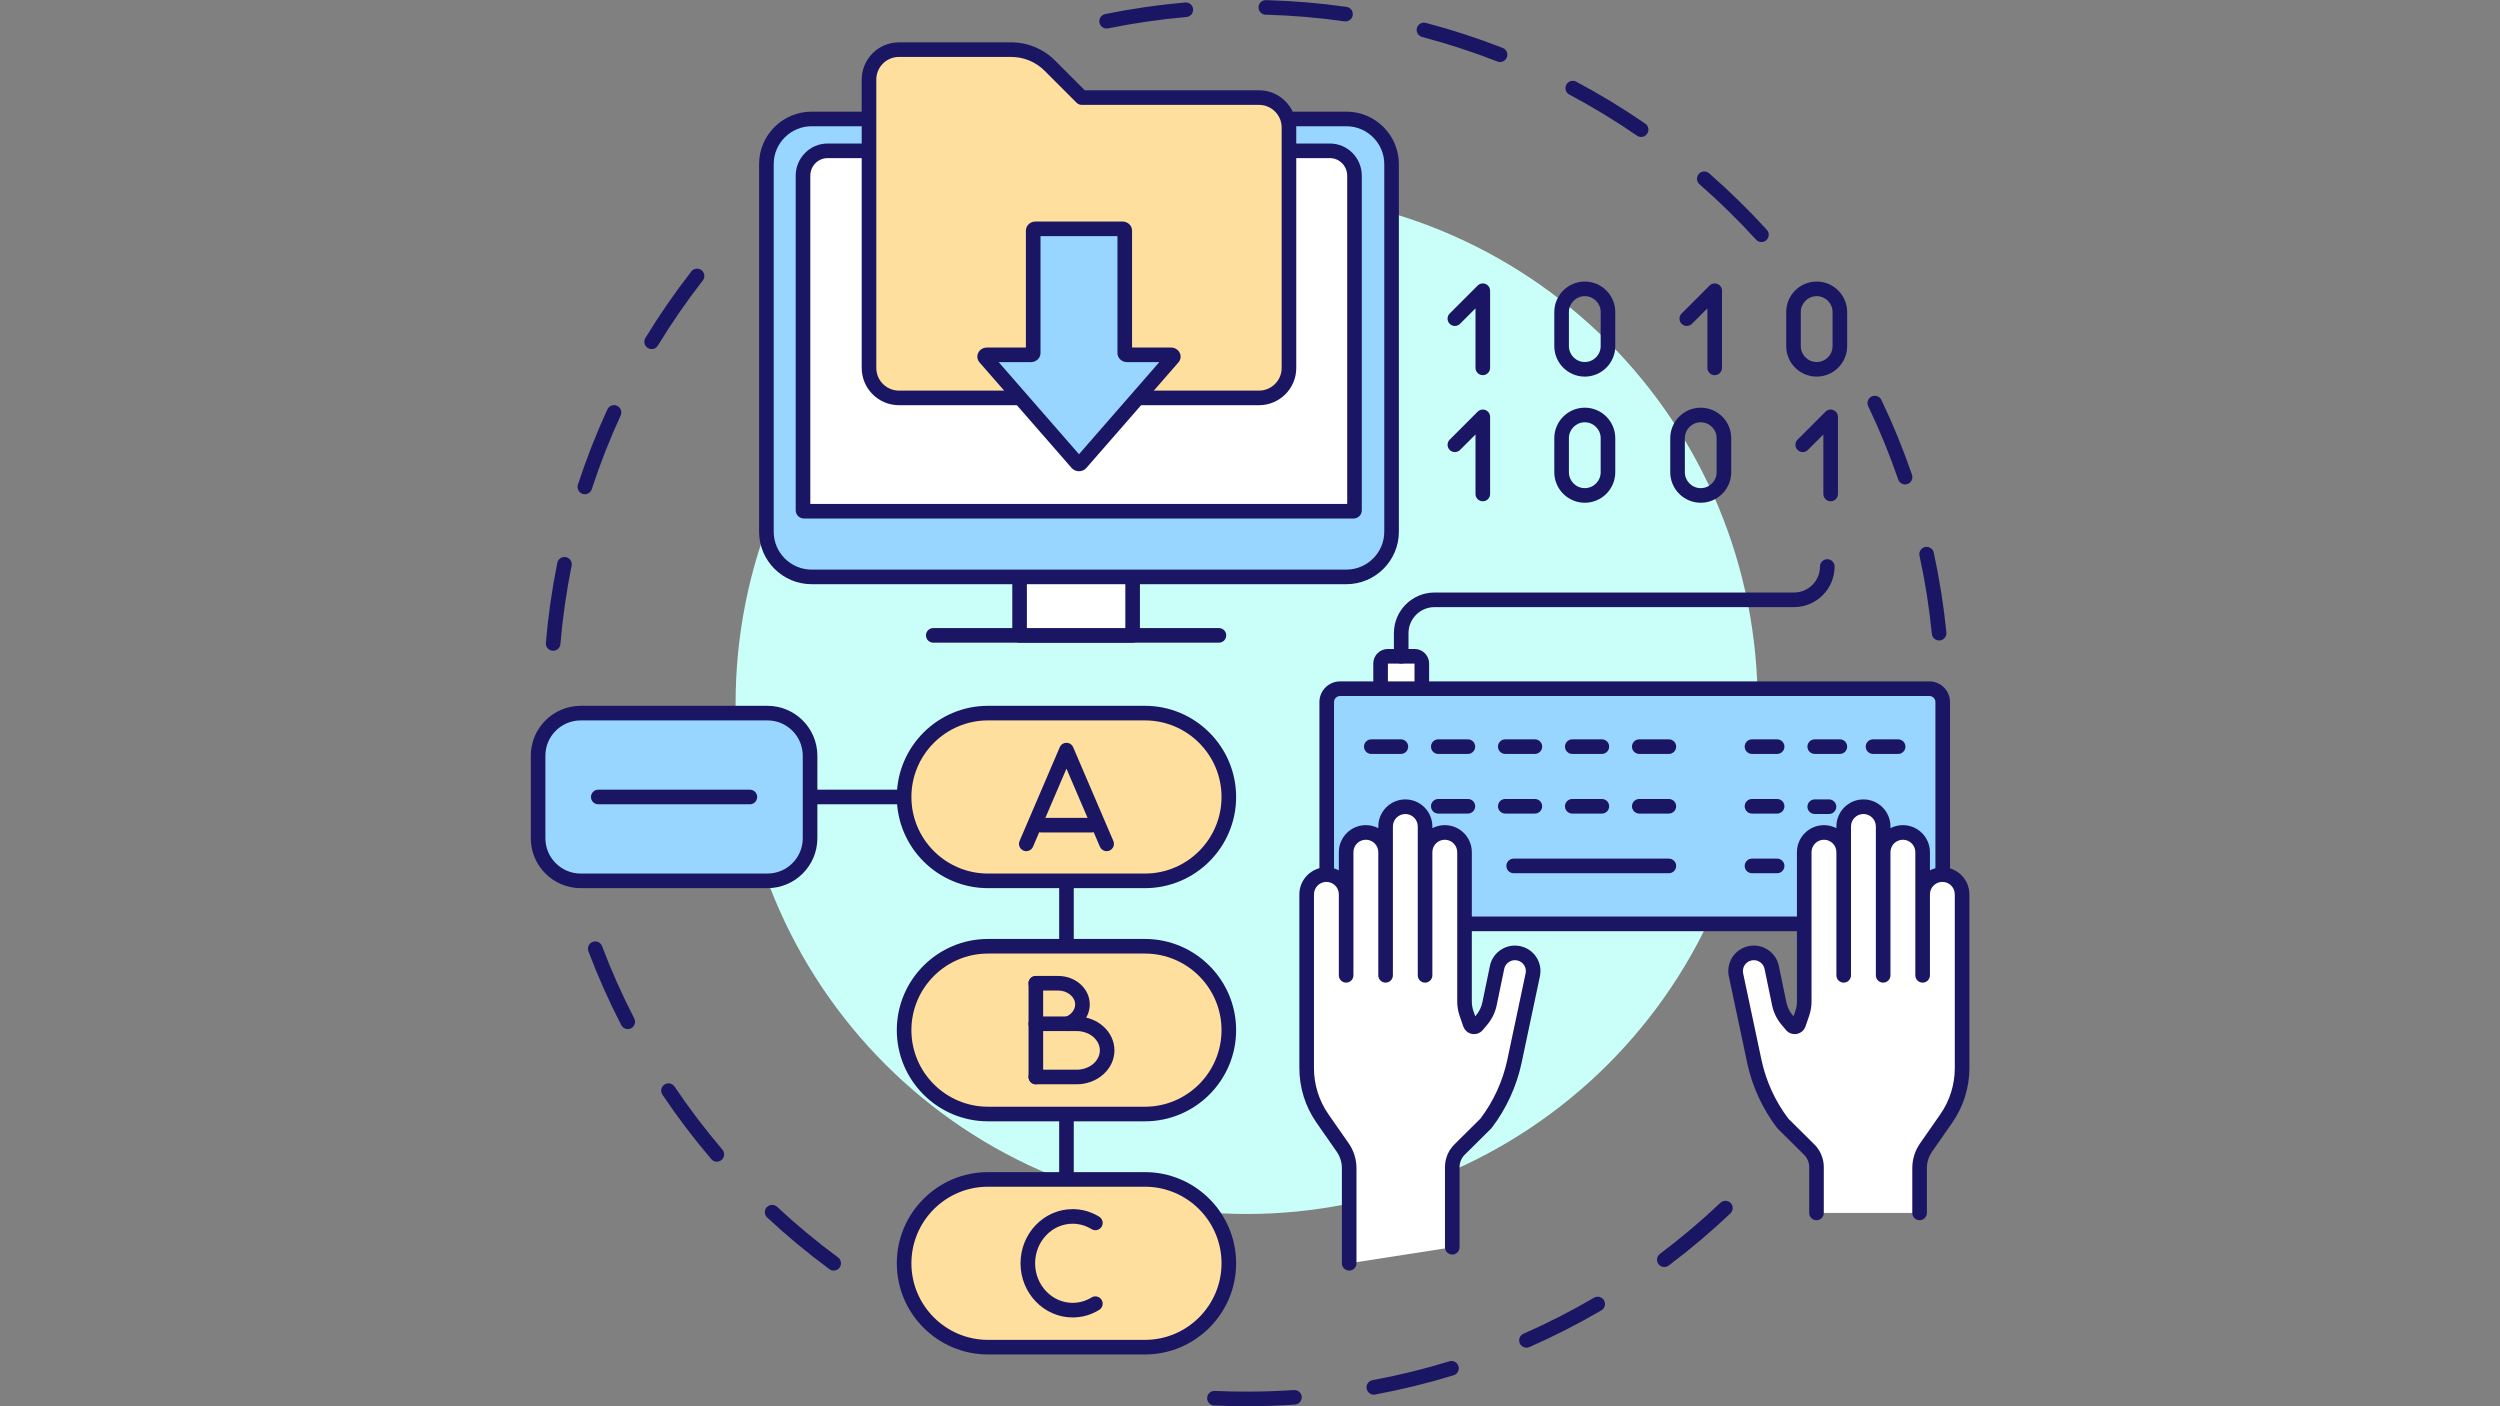 <svg xmlns="http://www.w3.org/2000/svg" xmlns:xlink="http://www.w3.org/1999/xlink" width="1920" zoomAndPan="magnify" viewBox="0 0 1440 810" height="1080" preserveAspectRatio="xMidYMid meet" version="1.0"><rect x="0" y="0" width="1440" height="810" fill="#808080" stroke="none"/><defs><clipPath id="f0558c6302"><path d="M 995 460 L 1134.426 460 L 1134.426 703 L 995 703 Z M 995 460 " clip-rule="nonzero"/></clipPath><clipPath id="2af9d2fb45"><path d="M 305.68 406 L 471 406 L 471 512 L 305.68 512 Z M 305.68 406 " clip-rule="nonzero"/></clipPath></defs><path fill="#1b1663" d="M 718.047 809.988 C 711.828 809.988 705.527 809.848 699.324 809.566 C 697.004 809.461 695.211 807.492 695.316 805.172 C 695.422 802.852 697.391 801.051 699.707 801.164 C 705.785 801.438 711.953 801.578 718.047 801.578 C 727.125 801.578 736.297 801.27 745.316 800.656 C 747.637 800.496 749.637 802.25 749.797 804.566 C 749.953 806.883 748.203 808.891 745.883 809.047 C 736.68 809.672 727.312 809.988 718.047 809.988 Z M 791.316 803.309 C 789.328 803.309 787.559 801.895 787.184 799.867 C 786.762 797.586 788.273 795.391 790.559 794.969 C 805.465 792.215 820.355 788.562 834.824 784.113 C 837.043 783.434 839.398 784.676 840.078 786.898 C 840.762 789.117 839.516 791.473 837.297 792.152 C 822.52 796.695 807.309 800.426 792.086 803.238 C 791.828 803.285 791.57 803.309 791.316 803.309 Z M 879.238 776.27 C 877.621 776.27 876.078 775.332 875.387 773.758 C 874.453 771.633 875.418 769.152 877.543 768.215 C 891.402 762.125 905.062 755.152 918.152 747.492 C 920.156 746.32 922.73 746.992 923.906 748.996 C 925.078 751 924.402 753.578 922.398 754.75 C 909.035 762.574 895.082 769.691 880.93 775.914 C 880.379 776.156 879.805 776.27 879.238 776.27 Z M 958.641 729.805 C 957.363 729.805 956.105 729.227 955.277 728.129 C 953.883 726.27 954.258 723.633 956.113 722.238 C 968.223 713.141 979.941 703.238 990.941 692.809 C 992.629 691.211 995.289 691.281 996.887 692.965 C 998.484 694.652 998.414 697.312 996.73 698.91 C 985.496 709.562 973.531 719.672 961.164 728.961 C 960.41 729.531 959.523 729.805 958.641 729.805 Z M 958.641 729.805 " fill-opacity="1" fill-rule="nonzero"/><path fill="#1b1663" d="M 1116.934 368.91 C 1114.797 368.91 1112.969 367.289 1112.754 365.121 C 1111.246 350.02 1108.852 334.867 1105.629 320.086 C 1105.133 317.816 1106.574 315.578 1108.844 315.082 C 1111.113 314.59 1113.355 316.027 1113.848 318.297 C 1117.137 333.391 1119.586 348.863 1121.125 364.289 C 1121.355 366.598 1119.668 368.66 1117.355 368.891 C 1117.215 368.902 1117.074 368.91 1116.934 368.91 Z M 1097.332 279.02 C 1095.586 279.02 1093.953 277.926 1093.355 276.18 C 1088.441 261.855 1082.633 247.66 1076.09 233.984 C 1075.086 231.891 1075.973 229.379 1078.066 228.375 C 1080.164 227.375 1082.676 228.258 1083.676 230.355 C 1090.359 244.324 1096.293 258.82 1101.312 273.449 C 1102.066 275.648 1100.895 278.039 1098.699 278.793 C 1098.246 278.949 1097.785 279.02 1097.332 279.02 Z M 1097.332 279.02 " fill-opacity="1" fill-rule="nonzero"/><path fill="#1b1663" d="M 1014.594 139.422 C 1013.449 139.422 1012.309 138.957 1011.48 138.047 C 1001.277 126.84 990.32 116.102 978.906 106.133 C 977.156 104.605 976.98 101.949 978.508 100.199 C 980.035 98.449 982.691 98.27 984.441 99.801 C 996.094 109.977 1007.285 120.941 1017.703 132.383 C 1019.266 134.102 1019.141 136.762 1017.422 138.324 C 1016.617 139.059 1015.602 139.422 1014.594 139.422 Z M 945.285 78.891 C 944.465 78.891 943.633 78.648 942.902 78.148 C 930.414 69.539 917.301 61.574 903.93 54.469 C 901.879 53.379 901.102 50.832 902.191 48.781 C 903.281 46.73 905.828 45.953 907.879 47.043 C 921.531 54.297 934.922 62.434 947.676 71.223 C 949.59 72.539 950.07 75.16 948.754 77.07 C 947.938 78.254 946.621 78.891 945.285 78.891 Z M 864.023 35.723 C 863.516 35.723 862.996 35.629 862.492 35.43 C 848.379 29.91 833.789 25.16 819.137 21.309 C 816.887 20.719 815.547 18.422 816.137 16.172 C 816.727 13.926 819.027 12.586 821.273 13.176 C 836.242 17.109 851.141 21.961 865.559 27.602 C 867.723 28.445 868.789 30.887 867.941 33.047 C 867.293 34.707 865.703 35.723 864.023 35.723 Z M 637.418 16.426 C 635.461 16.426 633.707 15.055 633.301 13.062 C 632.836 10.785 634.305 8.566 636.582 8.102 C 651.715 5.012 667.223 2.766 682.668 1.43 C 684.984 1.227 687.023 2.941 687.223 5.258 C 687.422 7.57 685.707 9.609 683.395 9.809 C 668.27 11.117 653.082 13.316 638.262 16.34 C 637.98 16.398 637.695 16.426 637.418 16.426 Z M 775.027 12.336 C 774.832 12.336 774.633 12.32 774.43 12.293 C 759.469 10.164 744.176 8.875 728.984 8.465 C 726.66 8.402 724.832 6.469 724.895 4.148 C 724.957 1.824 726.883 -0.012 729.211 0.059 C 744.723 0.477 760.336 1.793 775.617 3.965 C 777.914 4.293 779.516 6.422 779.188 8.723 C 778.887 10.82 777.09 12.336 775.027 12.336 Z M 775.027 12.336 " fill-opacity="1" fill-rule="nonzero"/><path fill="#1b1663" d="M 318.613 374.844 C 318.492 374.844 318.371 374.836 318.25 374.828 C 315.938 374.629 314.219 372.594 314.418 370.281 C 315.727 354.836 317.945 339.324 321.008 324.188 C 321.469 321.91 323.688 320.441 325.965 320.898 C 328.242 321.359 329.711 323.578 329.254 325.855 C 326.25 340.68 324.082 355.863 322.797 370.992 C 322.613 373.184 320.773 374.844 318.613 374.844 Z M 336.867 284.668 C 336.438 284.668 335.996 284.598 335.562 284.457 C 333.355 283.738 332.148 281.363 332.871 279.156 C 337.672 264.449 343.387 249.859 349.863 235.797 C 350.832 233.688 353.332 232.766 355.441 233.734 C 357.551 234.707 358.473 237.203 357.504 239.312 C 351.164 253.082 345.566 267.367 340.867 281.766 C 340.285 283.539 338.641 284.668 336.867 284.668 Z M 375.328 201.082 C 374.582 201.082 373.828 200.883 373.145 200.469 C 371.16 199.262 370.531 196.672 371.738 194.691 C 379.777 181.48 388.676 168.59 398.191 156.367 C 399.617 154.535 402.258 154.207 404.094 155.633 C 405.926 157.059 406.254 159.699 404.828 161.535 C 395.512 173.5 386.797 186.129 378.926 199.062 C 378.133 200.363 376.746 201.082 375.328 201.082 Z M 375.328 201.082 " fill-opacity="1" fill-rule="nonzero"/><path fill="#1b1663" d="M 480.211 731.863 C 479.34 731.863 478.465 731.594 477.715 731.039 C 465.27 721.855 453.219 711.848 441.895 701.289 C 440.195 699.707 440.102 697.047 441.684 695.348 C 443.266 693.648 445.93 693.555 447.629 695.137 C 458.719 705.477 470.523 715.277 482.711 724.273 C 484.578 725.652 484.977 728.285 483.598 730.152 C 482.773 731.27 481.5 731.863 480.211 731.863 Z M 412.902 669.125 C 411.715 669.125 410.531 668.625 409.699 667.648 C 399.652 655.871 390.184 643.391 381.559 630.555 C 380.266 628.625 380.777 626.012 382.707 624.719 C 384.633 623.422 387.246 623.938 388.543 625.863 C 396.988 638.434 406.262 650.656 416.102 662.191 C 417.609 663.961 417.398 666.613 415.629 668.121 C 414.836 668.797 413.867 669.125 412.902 669.125 Z M 361.594 592.754 C 360.07 592.754 358.602 591.926 357.855 590.477 C 350.75 576.719 344.379 562.406 338.918 547.938 C 338.098 545.766 339.195 543.34 341.367 542.52 C 343.543 541.699 345.969 542.793 346.789 544.969 C 352.137 559.133 358.371 573.148 365.328 586.621 C 366.395 588.684 365.582 591.219 363.52 592.285 C 362.902 592.602 362.242 592.754 361.594 592.754 Z M 361.594 592.754 " fill-opacity="1" fill-rule="nonzero"/><path fill="#c9fff8" d="M 1012.383 404.949 C 1012.383 409.766 1012.266 414.578 1012.031 419.387 C 1011.793 424.199 1011.438 429 1010.965 433.793 C 1010.496 438.586 1009.906 443.367 1009.199 448.129 C 1008.492 452.895 1007.668 457.641 1006.727 462.363 C 1005.789 467.086 1004.734 471.785 1003.562 476.457 C 1002.395 481.129 1001.109 485.77 999.711 490.379 C 998.312 494.988 996.801 499.559 995.18 504.094 C 993.555 508.629 991.82 513.121 989.98 517.57 C 988.137 522.02 986.184 526.422 984.125 530.777 C 982.066 535.133 979.898 539.434 977.629 543.68 C 975.359 547.926 972.984 552.117 970.508 556.25 C 968.031 560.379 965.457 564.449 962.777 568.453 C 960.102 572.457 957.328 576.395 954.461 580.262 C 951.59 584.129 948.629 587.926 945.574 591.648 C 942.516 595.371 939.371 599.02 936.137 602.586 C 932.902 606.156 929.582 609.645 926.176 613.051 C 922.77 616.457 919.281 619.773 915.711 623.012 C 912.141 626.246 908.496 629.391 904.773 632.445 C 901.047 635.5 897.25 638.461 893.383 641.332 C 889.516 644.199 885.578 646.973 881.57 649.648 C 877.566 652.324 873.496 654.902 869.367 657.379 C 865.234 659.855 861.043 662.227 856.797 664.496 C 852.547 666.77 848.246 668.934 843.891 670.992 C 839.535 673.051 835.133 675.004 830.684 676.844 C 826.234 678.688 821.742 680.422 817.207 682.043 C 812.672 683.668 808.098 685.176 803.488 686.574 C 798.879 687.973 794.238 689.258 789.562 690.43 C 784.891 691.598 780.191 692.652 775.469 693.594 C 770.742 694.531 766 695.355 761.234 696.062 C 756.469 696.77 751.691 697.359 746.895 697.832 C 742.102 698.305 737.301 698.656 732.488 698.895 C 727.676 699.129 722.863 699.246 718.047 699.246 C 713.23 699.246 708.414 699.129 703.605 698.895 C 698.793 698.656 693.988 698.305 689.195 697.832 C 684.402 697.359 679.621 696.77 674.859 696.062 C 670.094 695.355 665.348 694.531 660.625 693.594 C 655.898 692.652 651.199 691.598 646.527 690.43 C 641.855 689.258 637.215 687.973 632.605 686.574 C 627.996 685.176 623.422 683.668 618.887 682.043 C 614.352 680.422 609.859 678.688 605.406 676.844 C 600.957 675.004 596.555 673.051 592.199 670.992 C 587.848 668.934 583.543 666.77 579.297 664.496 C 575.047 662.227 570.859 659.855 566.727 657.379 C 562.594 654.902 558.527 652.324 554.52 649.648 C 550.516 646.973 546.578 644.199 542.711 641.332 C 538.84 638.461 535.043 635.5 531.32 632.445 C 527.598 629.391 523.949 626.246 520.379 623.012 C 516.812 619.773 513.324 616.457 509.918 613.051 C 506.512 609.645 503.191 606.156 499.957 602.586 C 496.723 599.02 493.574 595.371 490.52 591.648 C 487.465 587.926 484.5 584.129 481.633 580.262 C 478.762 576.395 475.988 572.457 473.312 568.453 C 470.637 564.449 468.059 560.379 465.586 556.25 C 463.109 552.117 460.734 547.926 458.465 543.68 C 456.191 539.434 454.027 535.133 451.969 530.777 C 449.906 526.422 447.957 522.02 446.113 517.57 C 444.27 513.121 442.535 508.629 440.914 504.094 C 439.293 499.559 437.781 494.988 436.383 490.379 C 434.984 485.77 433.699 481.129 432.527 476.457 C 431.359 471.785 430.305 467.086 429.363 462.363 C 428.426 457.641 427.602 452.895 426.895 448.129 C 426.188 443.367 425.598 438.586 425.125 433.793 C 424.652 429 424.301 424.199 424.062 419.387 C 423.828 414.578 423.707 409.766 423.707 404.949 C 423.707 400.133 423.828 395.316 424.062 390.508 C 424.301 385.695 424.652 380.895 425.125 376.102 C 425.598 371.309 426.188 366.527 426.895 361.766 C 427.602 357 428.426 352.258 429.363 347.531 C 430.305 342.809 431.359 338.109 432.527 333.438 C 433.699 328.766 434.984 324.125 436.383 319.516 C 437.781 314.906 439.293 310.336 440.914 305.801 C 442.535 301.266 444.27 296.773 446.113 292.324 C 447.957 287.875 449.906 283.473 451.969 279.117 C 454.027 274.766 456.191 270.465 458.465 266.215 C 460.734 261.969 463.109 257.777 465.582 253.648 C 468.059 249.516 470.637 245.449 473.312 241.441 C 475.988 237.438 478.762 233.5 481.633 229.633 C 484.5 225.766 487.465 221.969 490.52 218.246 C 493.574 214.523 496.723 210.875 499.957 207.309 C 503.191 203.738 506.512 200.25 509.918 196.844 C 513.324 193.441 516.812 190.121 520.379 186.887 C 523.949 183.652 527.598 180.504 531.32 177.449 C 535.043 174.395 538.84 171.434 542.711 168.562 C 546.578 165.695 550.516 162.922 554.52 160.246 C 558.527 157.57 562.594 154.992 566.727 152.52 C 570.859 150.043 575.047 147.668 579.297 145.398 C 583.543 143.129 587.848 140.961 592.199 138.902 C 596.555 136.844 600.957 134.891 605.406 133.051 C 609.859 131.207 614.352 129.473 618.887 127.852 C 623.422 126.227 627.996 124.719 632.605 123.32 C 637.215 121.922 641.855 120.637 646.527 119.469 C 651.199 118.297 655.898 117.242 660.625 116.301 C 665.348 115.363 670.094 114.539 674.859 113.832 C 679.621 113.125 684.402 112.535 689.195 112.062 C 693.988 111.594 698.793 111.238 703.605 111 C 708.414 110.766 713.23 110.648 718.047 110.648 C 722.863 110.648 727.676 110.766 732.488 111 C 737.301 111.238 742.102 111.594 746.895 112.062 C 751.691 112.535 756.469 113.125 761.234 113.832 C 766 114.539 770.742 115.363 775.469 116.301 C 780.191 117.242 784.891 118.297 789.562 119.469 C 794.238 120.637 798.879 121.922 803.488 123.32 C 808.098 124.719 812.672 126.227 817.207 127.852 C 821.742 129.473 826.234 131.207 830.684 133.051 C 835.133 134.891 839.535 136.844 843.891 138.902 C 848.246 140.961 852.547 143.129 856.797 145.398 C 861.043 147.668 865.234 150.043 869.367 152.52 C 873.496 154.992 877.566 157.57 881.57 160.246 C 885.578 162.922 889.516 165.695 893.383 168.562 C 897.25 171.434 901.047 174.395 904.773 177.449 C 908.496 180.504 912.141 183.652 915.711 186.887 C 919.281 190.121 922.77 193.441 926.176 196.848 C 929.582 200.25 932.902 203.738 936.137 207.309 C 939.371 210.875 942.516 214.523 945.574 218.246 C 948.629 221.969 951.59 225.766 954.461 229.633 C 957.328 233.5 960.102 237.438 962.777 241.441 C 965.457 245.449 968.031 249.516 970.508 253.648 C 972.984 257.777 975.359 261.969 977.629 266.215 C 979.898 270.465 982.066 274.766 984.125 279.117 C 986.184 283.473 988.137 287.875 989.98 292.324 C 991.82 296.773 993.555 301.266 995.18 305.801 C 996.801 310.336 998.312 314.906 999.711 319.516 C 1001.109 324.125 1002.391 328.766 1003.562 333.438 C 1004.734 338.109 1005.789 342.809 1006.727 347.531 C 1007.668 352.258 1008.492 357 1009.199 361.766 C 1009.906 366.527 1010.496 371.309 1010.965 376.102 C 1011.438 380.895 1011.793 385.695 1012.031 390.508 C 1012.266 395.316 1012.383 400.133 1012.383 404.949 Z M 1012.383 404.949 " fill-opacity="1" fill-rule="nonzero"/><path fill="#98d5ff" d="M 764.191 532.148 L 764.191 404.391 C 764.191 400.141 767.637 396.688 771.891 396.688 L 1111.305 396.688 C 1115.559 396.688 1119.004 400.141 1119.004 404.391 L 1119.004 532.148 Z M 764.191 532.148 " fill-opacity="1" fill-rule="nonzero"/><path fill="#1b1663" d="M 1119.004 536.352 L 764.191 536.352 C 761.867 536.352 759.984 534.469 759.984 532.148 L 759.984 404.391 C 759.984 397.824 765.328 392.484 771.891 392.484 L 1111.305 392.484 C 1117.871 392.484 1123.211 397.824 1123.211 404.391 L 1123.211 532.148 C 1123.211 534.469 1121.328 536.352 1119.004 536.352 Z M 768.395 527.941 L 1114.801 527.941 L 1114.801 404.391 C 1114.801 402.465 1113.23 400.895 1111.305 400.895 L 771.891 400.895 C 769.965 400.895 768.395 402.465 768.395 404.391 Z M 768.395 527.941 " fill-opacity="1" fill-rule="nonzero"/><path fill="#ffffff" d="M 836.512 718.414 L 836.512 672.215 C 836.512 668.445 838.016 664.828 840.691 662.176 L 855.883 647.113 C 863.895 636.621 869.488 624.484 872.266 611.578 L 882.867 561.539 C 884.043 555.988 880.598 550.504 875.086 549.16 C 869.309 547.746 863.512 551.41 862.305 557.234 L 857.973 578.18 C 857.262 581.617 855.703 584.824 853.445 587.512 L 850.848 590.602 C 849.672 592 847.418 591.582 846.824 589.852 L 844.723 583.766 C 843.961 581.547 843.57 579.215 843.57 576.867 L 843.57 490.848 C 843.57 484.574 838.48 479.484 832.203 479.484 C 825.926 479.484 820.836 484.574 820.836 490.848 L 820.836 561.789 L 820.836 476.031 C 820.836 469.754 815.746 464.664 809.469 464.664 C 803.191 464.664 798.105 469.754 798.105 476.031 L 798.105 561.789 L 798.105 490.852 C 798.105 484.574 793.016 479.484 786.738 479.484 C 780.461 479.484 775.375 484.574 775.375 490.852 L 775.375 561.789 L 775.375 515.133 C 775.375 508.855 770.285 503.766 764.008 503.766 C 757.73 503.766 752.641 508.855 752.641 515.133 L 752.641 615.199 C 752.641 625.602 755.828 635.754 761.777 644.293 L 773.379 660.945 C 775.816 664.449 777.129 668.609 777.129 672.879 L 777.129 727.656 Z M 836.512 718.414 " fill-opacity="1" fill-rule="nonzero"/><path fill="#1b1663" d="M 777.125 731.859 C 774.805 731.859 772.922 729.977 772.922 727.656 L 772.922 672.879 C 772.922 669.457 771.887 666.16 769.926 663.348 L 758.324 646.695 C 751.852 637.406 748.434 626.512 748.434 615.195 L 748.434 515.129 C 748.434 506.543 755.418 499.559 764.008 499.559 C 766.586 499.559 769.023 500.191 771.168 501.305 L 771.168 490.852 C 771.168 482.266 778.152 475.277 786.738 475.277 C 789.316 475.277 791.754 475.91 793.898 477.023 L 793.898 476.027 C 793.898 467.441 800.883 460.457 809.469 460.457 C 818.055 460.457 825.043 467.441 825.043 476.027 L 825.043 477.023 C 827.188 475.91 829.621 475.277 832.203 475.277 C 840.789 475.277 847.773 482.262 847.773 490.848 L 847.773 576.867 C 847.773 578.754 848.086 580.613 848.699 582.395 L 849.734 585.391 L 850.227 584.805 C 852.031 582.656 853.285 580.07 853.852 577.328 L 858.188 556.383 C 859.004 552.438 861.328 549.082 864.734 546.93 C 868.141 544.777 872.172 544.117 876.086 545.074 C 883.852 546.969 888.641 554.586 886.98 562.41 L 876.379 612.449 C 873.492 625.883 867.559 638.75 859.227 649.664 C 859.109 649.816 858.98 649.961 858.844 650.098 L 843.652 665.16 C 841.785 667.012 840.715 669.582 840.715 672.215 L 840.715 718.414 C 840.715 720.734 838.832 722.617 836.512 722.617 C 834.188 722.617 832.305 720.734 832.305 718.414 L 832.305 672.215 C 832.305 667.355 834.281 662.605 837.73 659.188 L 852.715 644.332 C 860.211 634.445 865.547 622.82 868.152 610.695 L 878.754 560.668 C 879.461 557.316 877.414 554.055 874.09 553.246 C 872.41 552.836 870.684 553.117 869.227 554.039 C 867.77 554.957 866.773 556.395 866.426 558.086 L 862.09 579.031 C 861.242 583.133 859.367 587 856.668 590.215 L 854.066 593.309 C 852.551 595.109 850.168 595.965 847.848 595.535 C 845.527 595.102 843.609 593.449 842.844 591.219 L 840.75 585.137 C 839.828 582.469 839.363 579.688 839.363 576.867 L 839.363 490.848 C 839.363 486.902 836.152 483.691 832.203 483.691 C 828.254 483.691 825.043 486.902 825.043 490.848 L 825.043 561.789 C 825.043 564.113 823.16 565.996 820.836 565.996 C 818.512 565.996 816.629 564.113 816.629 561.789 L 816.629 476.027 C 816.629 472.082 813.418 468.871 809.469 468.871 C 805.523 468.871 802.309 472.082 802.309 476.027 L 802.309 561.789 C 802.309 564.113 800.426 565.992 798.105 565.992 C 795.781 565.992 793.898 564.113 793.898 561.789 L 793.898 490.852 C 793.898 486.902 790.688 483.688 786.738 483.688 C 782.789 483.688 779.578 486.902 779.578 490.852 L 779.578 561.789 C 779.578 564.113 777.695 565.992 775.375 565.992 C 773.051 565.992 771.168 564.113 771.168 561.789 L 771.168 515.129 C 771.168 511.184 767.957 507.973 764.008 507.973 C 760.059 507.973 756.848 511.184 756.848 515.129 L 756.848 615.199 C 756.848 624.785 759.742 634.016 765.227 641.887 L 776.832 658.543 C 779.777 662.777 781.332 667.734 781.332 672.879 L 781.332 727.656 C 781.332 729.977 779.449 731.859 777.125 731.859 Z M 777.125 731.859 " fill-opacity="1" fill-rule="nonzero"/><path fill="#ffffff" d="M 1046.297 698.645 L 1046.297 672.215 C 1046.297 668.445 1044.793 664.828 1042.113 662.176 L 1026.926 647.113 C 1018.91 636.621 1013.316 624.484 1010.543 611.578 L 999.941 561.539 C 998.766 555.988 1002.211 550.504 1007.723 549.16 C 1013.5 547.746 1019.297 551.41 1020.5 557.234 L 1024.836 578.18 C 1025.547 581.617 1027.105 584.824 1029.363 587.512 L 1031.957 590.602 C 1033.137 592 1035.391 591.582 1035.984 589.852 L 1038.082 583.766 C 1038.848 581.547 1039.238 579.215 1039.238 576.867 L 1039.238 490.848 C 1039.238 484.574 1044.328 479.484 1050.605 479.484 C 1056.883 479.484 1061.969 484.574 1061.969 490.848 L 1061.969 561.789 L 1061.969 476.031 C 1061.969 469.754 1067.059 464.664 1073.336 464.664 C 1079.613 464.664 1084.699 469.754 1084.699 476.031 L 1084.699 561.789 L 1084.699 490.852 C 1084.699 484.574 1089.789 479.484 1096.066 479.484 C 1102.344 479.484 1107.434 484.574 1107.434 490.852 L 1107.434 561.789 L 1107.434 515.133 C 1107.434 508.855 1112.523 503.766 1118.801 503.766 C 1125.074 503.766 1130.164 508.855 1130.164 515.133 L 1130.164 615.199 C 1130.164 625.602 1126.977 635.754 1121.031 644.293 L 1109.426 660.945 C 1106.988 664.449 1105.68 668.609 1105.68 672.879 L 1105.68 698.645 Z M 1046.297 698.645 " fill-opacity="1" fill-rule="nonzero"/><g clip-path="url(#f0558c6302)"><path fill="#1b1663" d="M 1105.68 702.848 C 1103.359 702.848 1101.477 700.965 1101.477 698.645 L 1101.477 672.879 C 1101.477 667.73 1103.031 662.773 1105.977 658.543 L 1117.582 641.887 C 1123.062 634.016 1125.961 624.789 1125.961 615.199 L 1125.961 515.133 C 1125.961 511.184 1122.75 507.973 1118.801 507.973 C 1114.852 507.973 1111.641 511.184 1111.641 515.133 L 1111.641 561.789 C 1111.641 564.113 1109.758 565.996 1107.434 565.996 C 1105.113 565.996 1103.23 564.113 1103.23 561.789 L 1103.23 490.852 C 1103.23 486.902 1100.016 483.691 1096.066 483.691 C 1092.121 483.691 1088.906 486.902 1088.906 490.852 L 1088.906 561.789 C 1088.906 564.113 1087.023 565.996 1084.703 565.996 C 1082.379 565.996 1080.496 564.113 1080.496 561.789 L 1080.496 476.031 C 1080.496 472.082 1077.285 468.871 1073.336 468.871 C 1069.391 468.871 1066.176 472.082 1066.176 476.031 L 1066.176 561.789 C 1066.176 564.113 1064.293 565.996 1061.969 565.996 C 1059.648 565.996 1057.766 564.113 1057.766 561.789 L 1057.766 490.852 C 1057.766 486.902 1054.551 483.691 1050.605 483.691 C 1046.656 483.691 1043.441 486.902 1043.441 490.852 L 1043.441 576.867 C 1043.441 579.691 1042.977 582.473 1042.059 585.137 L 1039.961 591.223 C 1039.195 593.449 1037.281 595.105 1034.961 595.535 C 1032.641 595.969 1030.258 595.113 1028.738 593.309 L 1026.141 590.219 C 1023.438 587 1021.562 583.133 1020.715 579.031 L 1016.383 558.086 C 1016.031 556.398 1015.039 554.961 1013.578 554.039 C 1012.121 553.117 1010.395 552.836 1008.719 553.246 C 1005.395 554.059 1003.344 557.316 1004.055 560.668 L 1014.656 610.707 C 1017.262 622.824 1022.598 634.449 1030.094 644.336 L 1045.074 659.191 C 1048.523 662.609 1050.504 667.355 1050.504 672.215 L 1050.504 698.645 C 1050.504 700.969 1048.621 702.848 1046.297 702.848 C 1043.973 702.848 1042.09 700.969 1042.09 698.645 L 1042.09 672.215 C 1042.09 669.586 1041.02 667.012 1039.152 665.164 L 1023.961 650.102 C 1023.824 649.965 1023.695 649.82 1023.578 649.664 C 1015.246 638.754 1009.316 625.891 1006.43 612.465 L 995.824 562.41 C 994.168 554.586 998.953 546.973 1006.723 545.078 C 1010.633 544.121 1014.664 544.777 1018.07 546.93 C 1021.477 549.082 1023.801 552.441 1024.617 556.383 L 1028.953 577.328 C 1029.52 580.074 1030.773 582.66 1032.582 584.812 L 1033.07 585.395 L 1034.105 582.398 C 1034.719 580.617 1035.031 578.758 1035.031 576.867 L 1035.031 490.852 C 1035.031 482.266 1042.016 475.281 1050.602 475.281 C 1053.184 475.281 1055.617 475.91 1057.766 477.027 L 1057.766 476.031 C 1057.766 467.445 1064.75 460.461 1073.336 460.461 C 1081.922 460.461 1088.906 467.445 1088.906 476.031 L 1088.906 477.027 C 1091.051 475.91 1093.488 475.281 1096.066 475.281 C 1104.652 475.281 1111.641 482.266 1111.641 490.852 L 1111.641 501.309 C 1113.785 500.191 1116.219 499.562 1118.801 499.562 C 1127.387 499.562 1134.371 506.547 1134.371 515.133 L 1134.371 615.199 C 1134.371 626.516 1130.949 637.406 1124.484 646.695 L 1112.879 663.352 C 1110.922 666.16 1109.887 669.457 1109.887 672.879 L 1109.887 698.645 C 1109.887 700.965 1108.004 702.848 1105.68 702.848 Z M 1105.68 702.848 " fill-opacity="1" fill-rule="nonzero"/></g><path fill="#1b1663" d="M 1059.762 434.27 L 1045.285 434.27 C 1042.961 434.27 1041.078 432.387 1041.078 430.062 C 1041.078 427.738 1042.961 425.859 1045.285 425.859 L 1059.762 425.859 C 1062.086 425.859 1063.969 427.738 1063.969 430.062 C 1063.969 432.387 1062.086 434.27 1059.762 434.27 Z M 1059.762 434.27 " fill-opacity="1" fill-rule="nonzero"/><path fill="#1b1663" d="M 1023.625 434.27 L 1009.148 434.27 C 1006.824 434.27 1004.945 432.387 1004.945 430.062 C 1004.945 427.738 1006.824 425.859 1009.148 425.859 L 1023.625 425.859 C 1025.949 425.859 1027.832 427.738 1027.832 430.062 C 1027.832 432.387 1025.949 434.27 1023.625 434.27 Z M 1023.625 434.27 " fill-opacity="1" fill-rule="nonzero"/><path fill="#1b1663" d="M 1093.332 434.27 L 1078.855 434.27 C 1076.531 434.27 1074.648 432.387 1074.648 430.062 C 1074.648 427.738 1076.531 425.859 1078.855 425.859 L 1093.332 425.859 C 1095.656 425.859 1097.539 427.738 1097.539 430.062 C 1097.539 432.387 1095.656 434.27 1093.332 434.27 Z M 1093.332 434.27 " fill-opacity="1" fill-rule="nonzero"/><path fill="#1b1663" d="M 1023.625 502.98 L 1009.148 502.98 C 1006.824 502.98 1004.945 501.098 1004.945 498.773 C 1004.945 496.453 1006.824 494.57 1009.148 494.57 L 1023.625 494.57 C 1025.949 494.57 1027.832 496.453 1027.832 498.773 C 1027.832 501.098 1025.949 502.98 1023.625 502.98 Z M 1023.625 502.98 " fill-opacity="1" fill-rule="nonzero"/><path fill="#1b1663" d="M 1023.625 468.621 L 1009.148 468.621 C 1006.824 468.621 1004.945 466.742 1004.945 464.418 C 1004.945 462.094 1006.824 460.211 1009.148 460.211 L 1023.625 460.211 C 1025.949 460.211 1027.832 462.094 1027.832 464.418 C 1027.832 466.738 1025.949 468.621 1023.625 468.621 Z M 1023.625 468.621 " fill-opacity="1" fill-rule="nonzero"/><path fill="#1b1663" d="M 806.91 434.27 L 789.863 434.27 C 787.543 434.27 785.66 432.387 785.66 430.062 C 785.66 427.738 787.543 425.859 789.863 425.859 L 806.91 425.859 C 809.23 425.859 811.113 427.738 811.113 430.062 C 811.113 432.387 809.23 434.27 806.91 434.27 Z M 806.91 434.27 " fill-opacity="1" fill-rule="nonzero"/><path fill="#1b1663" d="M 845.5 434.27 L 828.453 434.27 C 826.133 434.27 824.25 432.387 824.25 430.062 C 824.25 427.738 826.133 425.859 828.453 425.859 L 845.5 425.859 C 847.82 425.859 849.703 427.738 849.703 430.062 C 849.703 432.387 847.82 434.27 845.5 434.27 Z M 845.5 434.27 " fill-opacity="1" fill-rule="nonzero"/><path fill="#1b1663" d="M 845.5 468.621 L 828.453 468.621 C 826.133 468.621 824.25 466.742 824.25 464.418 C 824.25 462.094 826.133 460.211 828.453 460.211 L 845.5 460.211 C 847.82 460.211 849.703 462.094 849.703 464.418 C 849.703 466.738 847.82 468.621 845.5 468.621 Z M 845.5 468.621 " fill-opacity="1" fill-rule="nonzero"/><path fill="#1b1663" d="M 884.086 434.27 L 867.043 434.27 C 864.719 434.27 862.836 432.387 862.836 430.062 C 862.836 427.738 864.719 425.859 867.043 425.859 L 884.086 425.859 C 886.41 425.859 888.293 427.738 888.293 430.062 C 888.289 432.387 886.41 434.27 884.086 434.27 Z M 884.086 434.27 " fill-opacity="1" fill-rule="nonzero"/><path fill="#1b1663" d="M 884.086 468.621 L 867.043 468.621 C 864.719 468.621 862.836 466.742 862.836 464.418 C 862.836 462.094 864.719 460.211 867.043 460.211 L 884.086 460.211 C 886.41 460.211 888.293 462.094 888.293 464.418 C 888.289 466.738 886.41 468.621 884.086 468.621 Z M 884.086 468.621 " fill-opacity="1" fill-rule="nonzero"/><path fill="#1b1663" d="M 922.676 434.27 L 905.633 434.27 C 903.309 434.27 901.426 432.387 901.426 430.062 C 901.426 427.738 903.309 425.859 905.633 425.859 L 922.676 425.859 C 924.996 425.859 926.879 427.738 926.879 430.062 C 926.879 432.387 924.996 434.27 922.676 434.27 Z M 922.676 434.27 " fill-opacity="1" fill-rule="nonzero"/><path fill="#1b1663" d="M 922.676 468.621 L 905.633 468.621 C 903.309 468.621 901.426 466.742 901.426 464.418 C 901.426 462.094 903.309 460.211 905.633 460.211 L 922.676 460.211 C 924.996 460.211 926.879 462.094 926.879 464.418 C 926.879 466.738 924.996 468.621 922.676 468.621 Z M 922.676 468.621 " fill-opacity="1" fill-rule="nonzero"/><path fill="#1b1663" d="M 961.266 434.27 L 944.219 434.27 C 941.898 434.27 940.016 432.387 940.016 430.062 C 940.016 427.738 941.898 425.859 944.219 425.859 L 961.266 425.859 C 963.586 425.859 965.469 427.738 965.469 430.062 C 965.469 432.387 963.586 434.27 961.266 434.27 Z M 961.266 434.27 " fill-opacity="1" fill-rule="nonzero"/><path fill="#1b1663" d="M 961.266 468.621 L 944.219 468.621 C 941.898 468.621 940.016 466.742 940.016 464.418 C 940.016 462.094 941.898 460.211 944.219 460.211 L 961.266 460.211 C 963.586 460.211 965.469 462.094 965.469 464.418 C 965.469 466.738 963.586 468.621 961.266 468.621 Z M 961.266 468.621 " fill-opacity="1" fill-rule="nonzero"/><path fill="#1b1663" d="M 961.266 502.98 L 871.875 502.98 C 869.551 502.98 867.672 501.098 867.672 498.773 C 867.672 496.453 869.551 494.57 871.875 494.57 L 961.266 494.57 C 963.586 494.57 965.469 496.453 965.469 498.773 C 965.469 501.098 963.586 502.98 961.266 502.98 Z M 961.266 502.98 " fill-opacity="1" fill-rule="nonzero"/><path fill="#ffffff" d="M 818.965 396.691 L 795.223 396.691 L 795.223 382.188 C 795.223 379.883 797.09 378.016 799.395 378.016 L 814.789 378.016 C 817.098 378.016 818.965 379.883 818.965 382.188 Z M 818.965 396.691 " fill-opacity="1" fill-rule="nonzero"/><path fill="#1b1663" d="M 818.965 400.895 L 795.223 400.895 C 792.898 400.895 791.016 399.012 791.016 396.691 L 791.016 382.188 C 791.016 377.566 794.777 373.809 799.395 373.809 L 814.789 373.809 C 819.41 373.809 823.168 377.566 823.168 382.188 L 823.168 396.691 C 823.172 399.012 821.289 400.895 818.965 400.895 Z M 799.43 392.484 L 814.758 392.484 L 814.758 382.219 L 799.43 382.219 Z M 799.43 392.484 " fill-opacity="1" fill-rule="nonzero"/><path fill="#1b1663" d="M 807.094 382.219 C 804.77 382.219 802.887 380.336 802.887 378.016 L 802.887 364.68 C 802.887 351.785 813.379 341.297 826.277 341.297 L 1033.34 341.297 C 1041.598 341.297 1048.316 334.578 1048.316 326.32 C 1048.316 323.996 1050.199 322.113 1052.523 322.113 C 1054.844 322.113 1056.73 323.996 1056.73 326.32 C 1056.73 339.215 1046.238 349.707 1033.34 349.707 L 826.277 349.707 C 818.016 349.707 811.297 356.422 811.297 364.68 L 811.297 378.016 C 811.297 380.336 809.414 382.219 807.094 382.219 Z M 807.094 382.219 " fill-opacity="1" fill-rule="nonzero"/><path fill="#1b1663" d="M 1053.5 468.871 L 1045.285 468.871 C 1042.961 468.871 1041.078 466.988 1041.078 464.664 C 1041.078 462.344 1042.961 460.461 1045.285 460.461 L 1053.5 460.461 C 1055.824 460.461 1057.707 462.344 1057.707 464.664 C 1057.707 466.988 1055.824 468.871 1053.5 468.871 Z M 1053.5 468.871 " fill-opacity="1" fill-rule="nonzero"/><path fill="#1b1663" d="M 854.098 216.094 C 851.773 216.094 849.891 214.211 849.891 211.887 L 849.891 177.613 L 840.98 186.52 C 839.336 188.164 836.676 188.164 835.031 186.52 C 833.391 184.879 833.391 182.215 835.031 180.574 L 851.121 164.488 C 852.324 163.285 854.133 162.926 855.707 163.574 C 857.277 164.227 858.301 165.758 858.301 167.461 L 858.301 211.887 C 858.301 214.211 856.418 216.094 854.098 216.094 Z M 854.098 216.094 " fill-opacity="1" fill-rule="nonzero"/><path fill="#1b1663" d="M 987.668 216.094 C 985.344 216.094 983.461 214.211 983.461 211.887 L 983.461 177.613 L 974.551 186.523 C 972.91 188.164 970.246 188.164 968.605 186.523 C 966.961 184.879 966.961 182.215 968.605 180.574 L 984.695 164.484 C 985.898 163.285 987.707 162.922 989.277 163.574 C 990.848 164.227 991.875 165.758 991.875 167.461 L 991.875 211.887 C 991.875 214.211 989.992 216.094 987.668 216.094 Z M 987.668 216.094 " fill-opacity="1" fill-rule="nonzero"/><path fill="#1b1663" d="M 912.836 216.93 C 903.156 216.93 895.277 209.055 895.277 199.371 L 895.277 179.727 C 895.277 170.047 903.156 162.172 912.836 162.172 C 922.52 162.172 930.395 170.047 930.395 179.727 L 930.395 199.371 C 930.395 209.055 922.52 216.93 912.836 216.93 Z M 912.836 170.582 C 907.793 170.582 903.691 174.684 903.691 179.727 L 903.691 199.371 C 903.691 204.414 907.793 208.52 912.836 208.52 C 917.879 208.52 921.984 204.414 921.984 199.371 L 921.984 179.727 C 921.984 174.684 917.879 170.582 912.836 170.582 Z M 912.836 170.582 " fill-opacity="1" fill-rule="nonzero"/><path fill="#1b1663" d="M 1046.41 216.93 C 1036.727 216.93 1028.852 209.055 1028.852 199.371 L 1028.852 179.727 C 1028.852 170.047 1036.727 162.172 1046.41 162.172 C 1056.09 162.172 1063.969 170.047 1063.969 179.727 L 1063.969 199.371 C 1063.969 209.055 1056.09 216.93 1046.41 216.93 Z M 1046.41 170.582 C 1041.367 170.582 1037.262 174.684 1037.262 179.727 L 1037.262 199.371 C 1037.262 204.414 1041.367 208.52 1046.41 208.52 C 1051.453 208.52 1055.555 204.414 1055.555 199.371 L 1055.555 179.727 C 1055.555 174.684 1051.453 170.582 1046.41 170.582 Z M 1046.41 170.582 " fill-opacity="1" fill-rule="nonzero"/><path fill="#1b1663" d="M 854.098 288.742 C 851.773 288.742 849.891 286.859 849.891 284.539 L 849.891 250.262 L 840.98 259.172 C 839.336 260.816 836.676 260.816 835.031 259.172 C 833.391 257.531 833.391 254.867 835.031 253.227 L 851.121 237.137 C 852.324 235.934 854.133 235.574 855.707 236.227 C 857.277 236.875 858.301 238.41 858.301 240.109 L 858.301 284.539 C 858.301 286.859 856.418 288.742 854.098 288.742 Z M 854.098 288.742 " fill-opacity="1" fill-rule="nonzero"/><path fill="#1b1663" d="M 1054.453 288.742 C 1052.133 288.742 1050.25 286.859 1050.25 284.539 L 1050.25 250.262 L 1041.34 259.172 C 1039.695 260.816 1037.031 260.816 1035.391 259.172 C 1033.746 257.531 1033.746 254.867 1035.391 253.227 L 1051.48 237.137 C 1052.684 235.934 1054.492 235.574 1056.062 236.227 C 1057.637 236.879 1058.66 238.41 1058.66 240.109 L 1058.66 284.539 C 1058.66 286.859 1056.777 288.742 1054.453 288.742 Z M 1054.453 288.742 " fill-opacity="1" fill-rule="nonzero"/><path fill="#1b1663" d="M 912.836 289.582 C 903.156 289.582 895.277 281.703 895.277 272.023 L 895.277 252.379 C 895.277 242.699 903.156 234.824 912.836 234.824 C 922.52 234.824 930.395 242.699 930.395 252.379 L 930.395 272.023 C 930.395 281.703 922.52 289.582 912.836 289.582 Z M 912.836 243.234 C 907.793 243.234 903.691 247.336 903.691 252.379 L 903.691 272.023 C 903.691 277.066 907.793 281.168 912.836 281.168 C 917.879 281.168 921.984 277.066 921.984 272.023 L 921.984 252.379 C 921.984 247.336 917.879 243.234 912.836 243.234 Z M 912.836 243.234 " fill-opacity="1" fill-rule="nonzero"/><path fill="#1b1663" d="M 979.621 289.582 C 969.941 289.582 962.066 281.703 962.066 272.023 L 962.066 252.379 C 962.066 242.699 969.941 234.824 979.621 234.824 C 989.305 234.824 997.18 242.699 997.18 252.379 L 997.18 272.023 C 997.18 281.703 989.305 289.582 979.621 289.582 Z M 979.621 243.234 C 974.578 243.234 970.477 247.336 970.477 252.379 L 970.477 272.023 C 970.477 277.066 974.578 281.168 979.621 281.168 C 984.668 281.168 988.77 277.066 988.77 272.023 L 988.77 252.379 C 988.77 247.336 984.668 243.234 979.621 243.234 Z M 979.621 243.234 " fill-opacity="1" fill-rule="nonzero"/><path fill="#1b1663" d="M 702.105 370.176 L 537.566 370.176 C 535.242 370.176 533.359 368.293 533.359 365.969 C 533.359 363.648 535.242 361.766 537.566 361.766 L 702.105 361.766 C 704.43 361.766 706.312 363.648 706.312 365.969 C 706.312 368.293 704.43 370.176 702.105 370.176 Z M 702.105 370.176 " fill-opacity="1" fill-rule="nonzero"/><path fill="#ffffff" d="M 587.285 244.738 L 652.391 244.738 L 652.391 365.969 L 587.285 365.969 Z M 587.285 244.738 " fill-opacity="1" fill-rule="nonzero"/><path fill="#1b1663" d="M 652.391 370.176 L 587.285 370.176 C 584.961 370.176 583.078 368.293 583.078 365.969 L 583.078 244.738 C 583.078 242.418 584.961 240.535 587.285 240.535 L 652.391 240.535 C 654.711 240.535 656.594 242.418 656.594 244.738 L 656.594 365.969 C 656.594 368.293 654.711 370.176 652.391 370.176 Z M 591.492 361.766 L 648.184 361.766 L 648.184 248.945 L 591.492 248.945 Z M 591.492 361.766 " fill-opacity="1" fill-rule="nonzero"/><path fill="#98d5ff" d="M 775.48 332.301 L 467.512 332.301 C 453.113 332.301 441.445 320.652 441.445 306.285 L 441.445 94.523 C 441.445 80.156 453.113 68.512 467.512 68.512 L 775.48 68.512 C 789.875 68.512 801.543 80.156 801.543 94.523 L 801.543 306.285 C 801.543 320.652 789.875 332.301 775.48 332.301 Z M 775.48 332.301 " fill-opacity="1" fill-rule="nonzero"/><path fill="#1b1663" d="M 775.48 336.504 L 467.508 336.504 C 450.816 336.504 437.238 322.949 437.238 306.285 L 437.238 94.527 C 437.238 77.863 450.816 64.305 467.508 64.305 L 775.48 64.305 C 792.168 64.305 805.75 77.863 805.75 94.527 L 805.75 306.285 C 805.75 322.949 792.168 336.504 775.48 336.504 Z M 467.508 72.715 C 455.457 72.715 445.652 82.5 445.652 94.527 L 445.652 306.285 C 445.652 318.312 455.457 328.098 467.508 328.098 L 775.48 328.098 C 787.531 328.098 797.336 318.312 797.336 306.285 L 797.336 94.527 C 797.336 82.5 787.531 72.715 775.48 72.715 Z M 467.508 72.715 " fill-opacity="1" fill-rule="nonzero"/><path fill="#ffffff" d="M 463.059 294.461 C 462.77 294.461 462.531 294.219 462.531 293.922 L 462.531 101.234 C 462.531 93.305 468.852 86.879 476.645 86.879 L 766.082 86.879 C 773.875 86.879 780.191 93.305 780.191 101.23 L 780.191 293.922 C 780.191 294.219 779.957 294.461 779.664 294.461 Z M 463.059 294.461 " fill-opacity="1" fill-rule="nonzero"/><path fill="#1b1663" d="M 779.664 298.668 L 463.059 298.668 C 460.449 298.668 458.324 296.539 458.324 293.922 L 458.324 101.234 C 458.324 91 466.543 82.676 476.645 82.676 L 766.082 82.676 C 776.184 82.676 784.398 91 784.398 101.23 L 784.398 293.922 C 784.398 296.539 782.273 298.668 779.664 298.668 Z M 466.738 290.258 L 775.988 290.258 L 775.988 101.23 C 775.988 95.637 771.543 91.086 766.082 91.086 L 476.645 91.086 C 471.18 91.086 466.738 95.641 466.738 101.234 Z M 466.738 290.258 " fill-opacity="1" fill-rule="nonzero"/><path fill="#ffdf9e" d="M 742.441 211.953 L 742.441 73.449 C 742.441 63.926 734.719 56.207 725.195 56.207 L 623.098 56.207 L 604.723 37.832 C 598.809 31.918 590.785 28.594 582.418 28.594 L 517.789 28.594 C 508.266 28.594 500.547 36.309 500.547 45.828 L 500.547 211.953 C 500.547 221.477 508.266 229.191 517.789 229.191 L 725.199 229.191 C 734.723 229.191 742.441 221.477 742.441 211.953 Z M 742.441 211.953 " fill-opacity="1" fill-rule="nonzero"/><path fill="#1b1663" d="M 725.199 233.398 L 517.789 233.398 C 505.965 233.398 496.344 223.777 496.344 211.953 L 496.344 45.832 C 496.344 34.008 505.961 24.387 517.789 24.387 L 582.418 24.387 C 591.969 24.387 600.945 28.105 607.699 34.859 L 624.84 52 L 725.195 52 C 737.023 52 746.645 61.621 746.645 73.449 L 746.645 211.953 C 746.645 223.777 737.023 233.398 725.199 233.398 Z M 517.789 32.797 C 510.602 32.797 504.754 38.645 504.754 45.832 L 504.754 211.953 C 504.754 219.141 510.602 224.988 517.789 224.988 L 725.199 224.988 C 732.387 224.988 738.234 219.141 738.234 211.953 L 738.234 73.449 C 738.234 66.258 732.383 60.41 725.195 60.41 L 623.098 60.41 C 621.984 60.41 620.914 59.969 620.125 59.18 L 601.75 40.805 C 596.586 35.641 589.719 32.797 582.418 32.797 Z M 517.789 32.797 " fill-opacity="1" fill-rule="nonzero"/><path fill="#98d5ff" d="M 567.418 206.023 L 620.43 266.797 C 620.953 267.363 622.031 267.363 622.559 266.797 L 675.57 206.023 C 676.203 205.34 675.582 204.383 674.508 204.383 L 649.176 204.383 C 648.449 204.383 647.863 203.922 647.863 203.352 L 647.863 132.832 C 647.863 132.262 647.273 131.801 646.547 131.801 L 596.441 131.801 C 595.715 131.801 595.125 132.262 595.125 132.832 L 595.125 203.352 C 595.125 203.922 594.535 204.383 593.809 204.383 L 568.48 204.383 C 567.406 204.383 566.785 205.34 567.418 206.023 Z M 567.418 206.023 " fill-opacity="1" fill-rule="nonzero"/><path fill="#1b1663" d="M 621.496 271.43 C 619.902 271.43 618.387 270.781 617.344 269.656 C 617.316 269.625 617.289 269.594 617.262 269.562 L 564.273 208.816 C 562.922 207.309 562.578 205.242 563.383 203.402 C 564.238 201.445 566.238 200.18 568.48 200.18 L 590.918 200.18 L 590.918 132.832 C 590.918 129.945 593.398 127.594 596.441 127.594 L 646.547 127.594 C 649.594 127.594 652.07 129.945 652.07 132.832 L 652.07 200.18 L 674.508 200.18 C 676.75 200.18 678.75 201.445 679.605 203.402 C 680.41 205.242 680.07 207.309 678.715 208.816 L 625.727 269.562 C 625.699 269.594 625.672 269.625 625.645 269.656 C 624.602 270.781 623.086 271.43 621.496 271.43 Z M 575.238 208.59 L 621.496 261.621 L 667.75 208.59 L 649.18 208.59 C 646.133 208.59 643.656 206.242 643.656 203.352 L 643.656 136.004 L 599.332 136.004 L 599.332 203.352 C 599.332 206.242 596.855 208.59 593.809 208.59 Z M 575.238 208.59 " fill-opacity="1" fill-rule="nonzero"/><path fill="#1b1663" d="M 614.285 720.648 C 611.961 720.648 610.078 718.766 610.078 716.441 L 610.078 463.27 L 363.121 463.27 C 360.801 463.27 358.918 461.387 358.918 459.062 C 358.918 456.742 360.801 454.859 363.121 454.859 L 614.285 454.859 C 616.605 454.859 618.488 456.742 618.488 459.062 L 618.488 716.441 C 618.488 718.766 616.605 720.648 614.285 720.648 Z M 614.285 720.648 " fill-opacity="1" fill-rule="nonzero"/><path fill="#98d5ff" d="M 442.059 507.375 L 334.477 507.375 C 320.926 507.375 309.941 496.391 309.941 482.84 L 309.941 435.285 C 309.941 421.734 320.926 410.75 334.477 410.75 L 442.059 410.75 C 455.609 410.75 466.594 421.734 466.594 435.285 L 466.594 482.84 C 466.594 496.391 455.609 507.375 442.059 507.375 Z M 442.059 507.375 " fill-opacity="1" fill-rule="nonzero"/><g clip-path="url(#2af9d2fb45)"><path fill="#1b1663" d="M 442.059 511.578 L 334.477 511.578 C 318.629 511.578 305.734 498.688 305.734 482.84 L 305.734 435.285 C 305.734 419.438 318.629 406.547 334.477 406.547 L 442.059 406.547 C 457.906 406.547 470.801 419.438 470.801 435.285 L 470.801 482.84 C 470.801 498.688 457.906 511.578 442.059 511.578 Z M 334.477 414.957 C 323.266 414.957 314.145 424.074 314.145 435.285 L 314.145 482.84 C 314.145 494.051 323.266 503.168 334.477 503.168 L 442.059 503.168 C 453.27 503.168 462.391 494.051 462.391 482.84 L 462.391 435.285 C 462.391 424.078 453.27 414.957 442.059 414.957 Z M 334.477 414.957 " fill-opacity="1" fill-rule="nonzero"/></g><path fill="#1b1663" d="M 431.934 463.27 L 344.602 463.27 C 342.277 463.27 340.395 461.387 340.395 459.062 C 340.395 456.742 342.277 454.859 344.602 454.859 L 431.934 454.859 C 434.258 454.859 436.141 456.742 436.141 459.062 C 436.141 461.387 434.258 463.27 431.934 463.27 Z M 431.934 463.27 " fill-opacity="1" fill-rule="nonzero"/><path fill="#ffdf9e" d="M 659.484 507.375 L 569.078 507.375 C 542.395 507.375 520.762 485.742 520.762 459.062 C 520.762 432.383 542.395 410.75 569.078 410.75 L 659.484 410.75 C 686.172 410.75 707.805 432.383 707.805 459.062 C 707.805 485.742 686.172 507.375 659.484 507.375 Z M 659.484 507.375 " fill-opacity="1" fill-rule="nonzero"/><path fill="#1b1663" d="M 659.484 511.578 L 569.078 511.578 C 540.117 511.578 516.559 488.02 516.559 459.062 C 516.559 430.105 540.117 406.547 569.078 406.547 L 659.484 406.547 C 688.449 406.547 712.008 430.105 712.008 459.062 C 712.008 488.02 688.449 511.578 659.484 511.578 Z M 569.082 414.957 C 544.758 414.957 524.969 434.742 524.969 459.062 C 524.969 483.383 544.758 503.168 569.082 503.168 L 659.488 503.168 C 683.809 503.168 703.598 483.383 703.598 459.062 C 703.598 434.742 683.809 414.957 659.488 414.957 Z M 569.082 414.957 " fill-opacity="1" fill-rule="nonzero"/><path fill="#1b1663" d="M 591.141 490.27 C 590.586 490.27 590.027 490.16 589.484 489.93 C 587.352 489.016 586.359 486.543 587.277 484.406 L 610.418 430.406 C 611.082 428.859 612.602 427.855 614.285 427.855 C 615.965 427.855 617.488 428.859 618.148 430.406 L 641.289 484.406 C 642.207 486.543 641.215 489.016 639.082 489.93 C 636.945 490.844 634.473 489.855 633.559 487.719 L 614.285 442.738 L 595.008 487.719 C 594.324 489.316 592.773 490.27 591.141 490.27 Z M 591.141 490.27 " fill-opacity="1" fill-rule="nonzero"/><path fill="#1b1663" d="M 628.879 479.496 L 599.691 479.496 C 597.367 479.496 595.484 477.613 595.484 475.289 C 595.484 472.969 597.367 471.086 599.691 471.086 L 628.879 471.086 C 631.199 471.086 633.082 472.969 633.082 475.289 C 633.082 477.613 631.199 479.496 628.879 479.496 Z M 628.879 479.496 " fill-opacity="1" fill-rule="nonzero"/><path fill="#ffdf9e" d="M 659.484 641.672 L 569.078 641.672 C 542.395 641.672 520.762 620.039 520.762 593.359 C 520.762 566.68 542.395 545.047 569.078 545.047 L 659.484 545.047 C 686.172 545.047 707.805 566.676 707.805 593.359 C 707.805 620.039 686.172 641.672 659.484 641.672 Z M 659.484 641.672 " fill-opacity="1" fill-rule="nonzero"/><path fill="#1b1663" d="M 659.484 645.875 L 569.078 645.875 C 540.117 645.875 516.559 622.316 516.559 593.359 C 516.559 564.402 540.117 540.844 569.078 540.844 L 659.484 540.844 C 688.449 540.844 712.008 564.402 712.008 593.359 C 712.008 622.316 688.449 645.875 659.484 645.875 Z M 569.082 549.254 C 544.758 549.254 524.969 569.039 524.969 593.359 C 524.969 617.68 544.758 637.465 569.082 637.465 L 659.488 637.465 C 683.809 637.465 703.598 617.68 703.598 593.359 C 703.598 569.039 683.809 549.254 659.488 549.254 Z M 569.082 549.254 " fill-opacity="1" fill-rule="nonzero"/><path fill="#1b1663" d="M 596.648 624.566 C 594.324 624.566 592.441 622.684 592.441 620.359 L 592.441 566.375 C 592.441 564.055 594.324 562.172 596.648 562.172 C 598.969 562.172 600.852 564.055 600.852 566.375 L 600.852 620.359 C 600.852 622.684 598.969 624.566 596.648 624.566 Z M 596.648 624.566 " fill-opacity="1" fill-rule="nonzero"/><path fill="#1b1663" d="M 615.129 593.902 C 613.434 593.902 611.84 592.871 611.199 591.195 C 610.371 589.027 611.457 586.594 613.629 585.77 C 617.066 584.457 619.289 581.613 619.289 578.527 C 619.289 574.211 614.859 570.562 609.613 570.562 L 596.633 570.562 C 594.309 570.562 592.426 568.684 592.426 566.359 C 592.426 564.039 594.309 562.152 596.633 562.152 L 609.613 562.152 C 619.586 562.152 627.703 569.5 627.703 578.527 C 627.703 585.133 623.355 591.059 616.629 593.625 C 616.133 593.812 615.629 593.902 615.129 593.902 Z M 615.129 593.902 " fill-opacity="1" fill-rule="nonzero"/><path fill="#1b1663" d="M 620.168 624.547 L 596.633 624.547 C 594.309 624.547 592.426 622.664 592.426 620.344 C 592.426 618.02 594.309 616.137 596.633 616.137 L 620.168 616.137 C 627.523 616.137 633.508 611.148 633.508 605.02 C 633.508 598.891 627.523 593.902 620.168 593.902 L 596.633 593.902 C 594.309 593.902 592.426 592.02 592.426 589.695 C 592.426 587.375 594.309 585.492 596.633 585.492 L 620.168 585.492 C 632.16 585.492 641.918 594.25 641.918 605.02 C 641.918 615.785 632.16 624.547 620.168 624.547 Z M 620.168 624.547 " fill-opacity="1" fill-rule="nonzero"/><path fill="#ffdf9e" d="M 659.484 775.965 L 569.078 775.965 C 542.395 775.965 520.762 754.336 520.762 727.656 C 520.762 700.973 542.395 679.344 569.078 679.344 L 659.484 679.344 C 686.172 679.344 707.805 700.973 707.805 727.656 C 707.805 754.336 686.172 775.965 659.484 775.965 Z M 659.484 775.965 " fill-opacity="1" fill-rule="nonzero"/><path fill="#1b1663" d="M 659.484 780.172 L 569.078 780.172 C 540.117 780.172 516.559 756.613 516.559 727.656 C 516.559 698.699 540.117 675.141 569.078 675.141 L 659.484 675.141 C 688.449 675.141 712.008 698.699 712.008 727.656 C 712.008 756.613 688.449 780.172 659.484 780.172 Z M 569.082 683.551 C 544.758 683.551 524.969 703.336 524.969 727.656 C 524.969 751.977 544.758 771.762 569.082 771.762 L 659.488 771.762 C 683.809 771.762 703.598 751.977 703.598 727.656 C 703.598 703.336 683.809 683.551 659.488 683.551 Z M 569.082 683.551 " fill-opacity="1" fill-rule="nonzero"/><path fill="#1b1663" d="M 617.855 758.852 C 601.293 758.852 587.816 744.859 587.816 727.656 C 587.816 710.453 601.293 696.457 617.855 696.457 C 623.25 696.457 628.539 697.969 633.152 700.828 C 635.129 702.051 635.734 704.641 634.512 706.617 C 633.289 708.59 630.695 709.199 628.723 707.977 C 625.441 705.945 621.684 704.867 617.855 704.867 C 605.93 704.867 596.227 715.09 596.227 727.656 C 596.227 740.223 605.93 750.441 617.855 750.441 C 621.684 750.441 625.441 749.367 628.723 747.336 C 630.695 746.113 633.289 746.723 634.512 748.695 C 635.734 750.672 635.125 753.262 633.152 754.484 C 628.539 757.344 623.25 758.852 617.855 758.852 Z M 617.855 758.852 " fill-opacity="1" fill-rule="nonzero"/></svg>